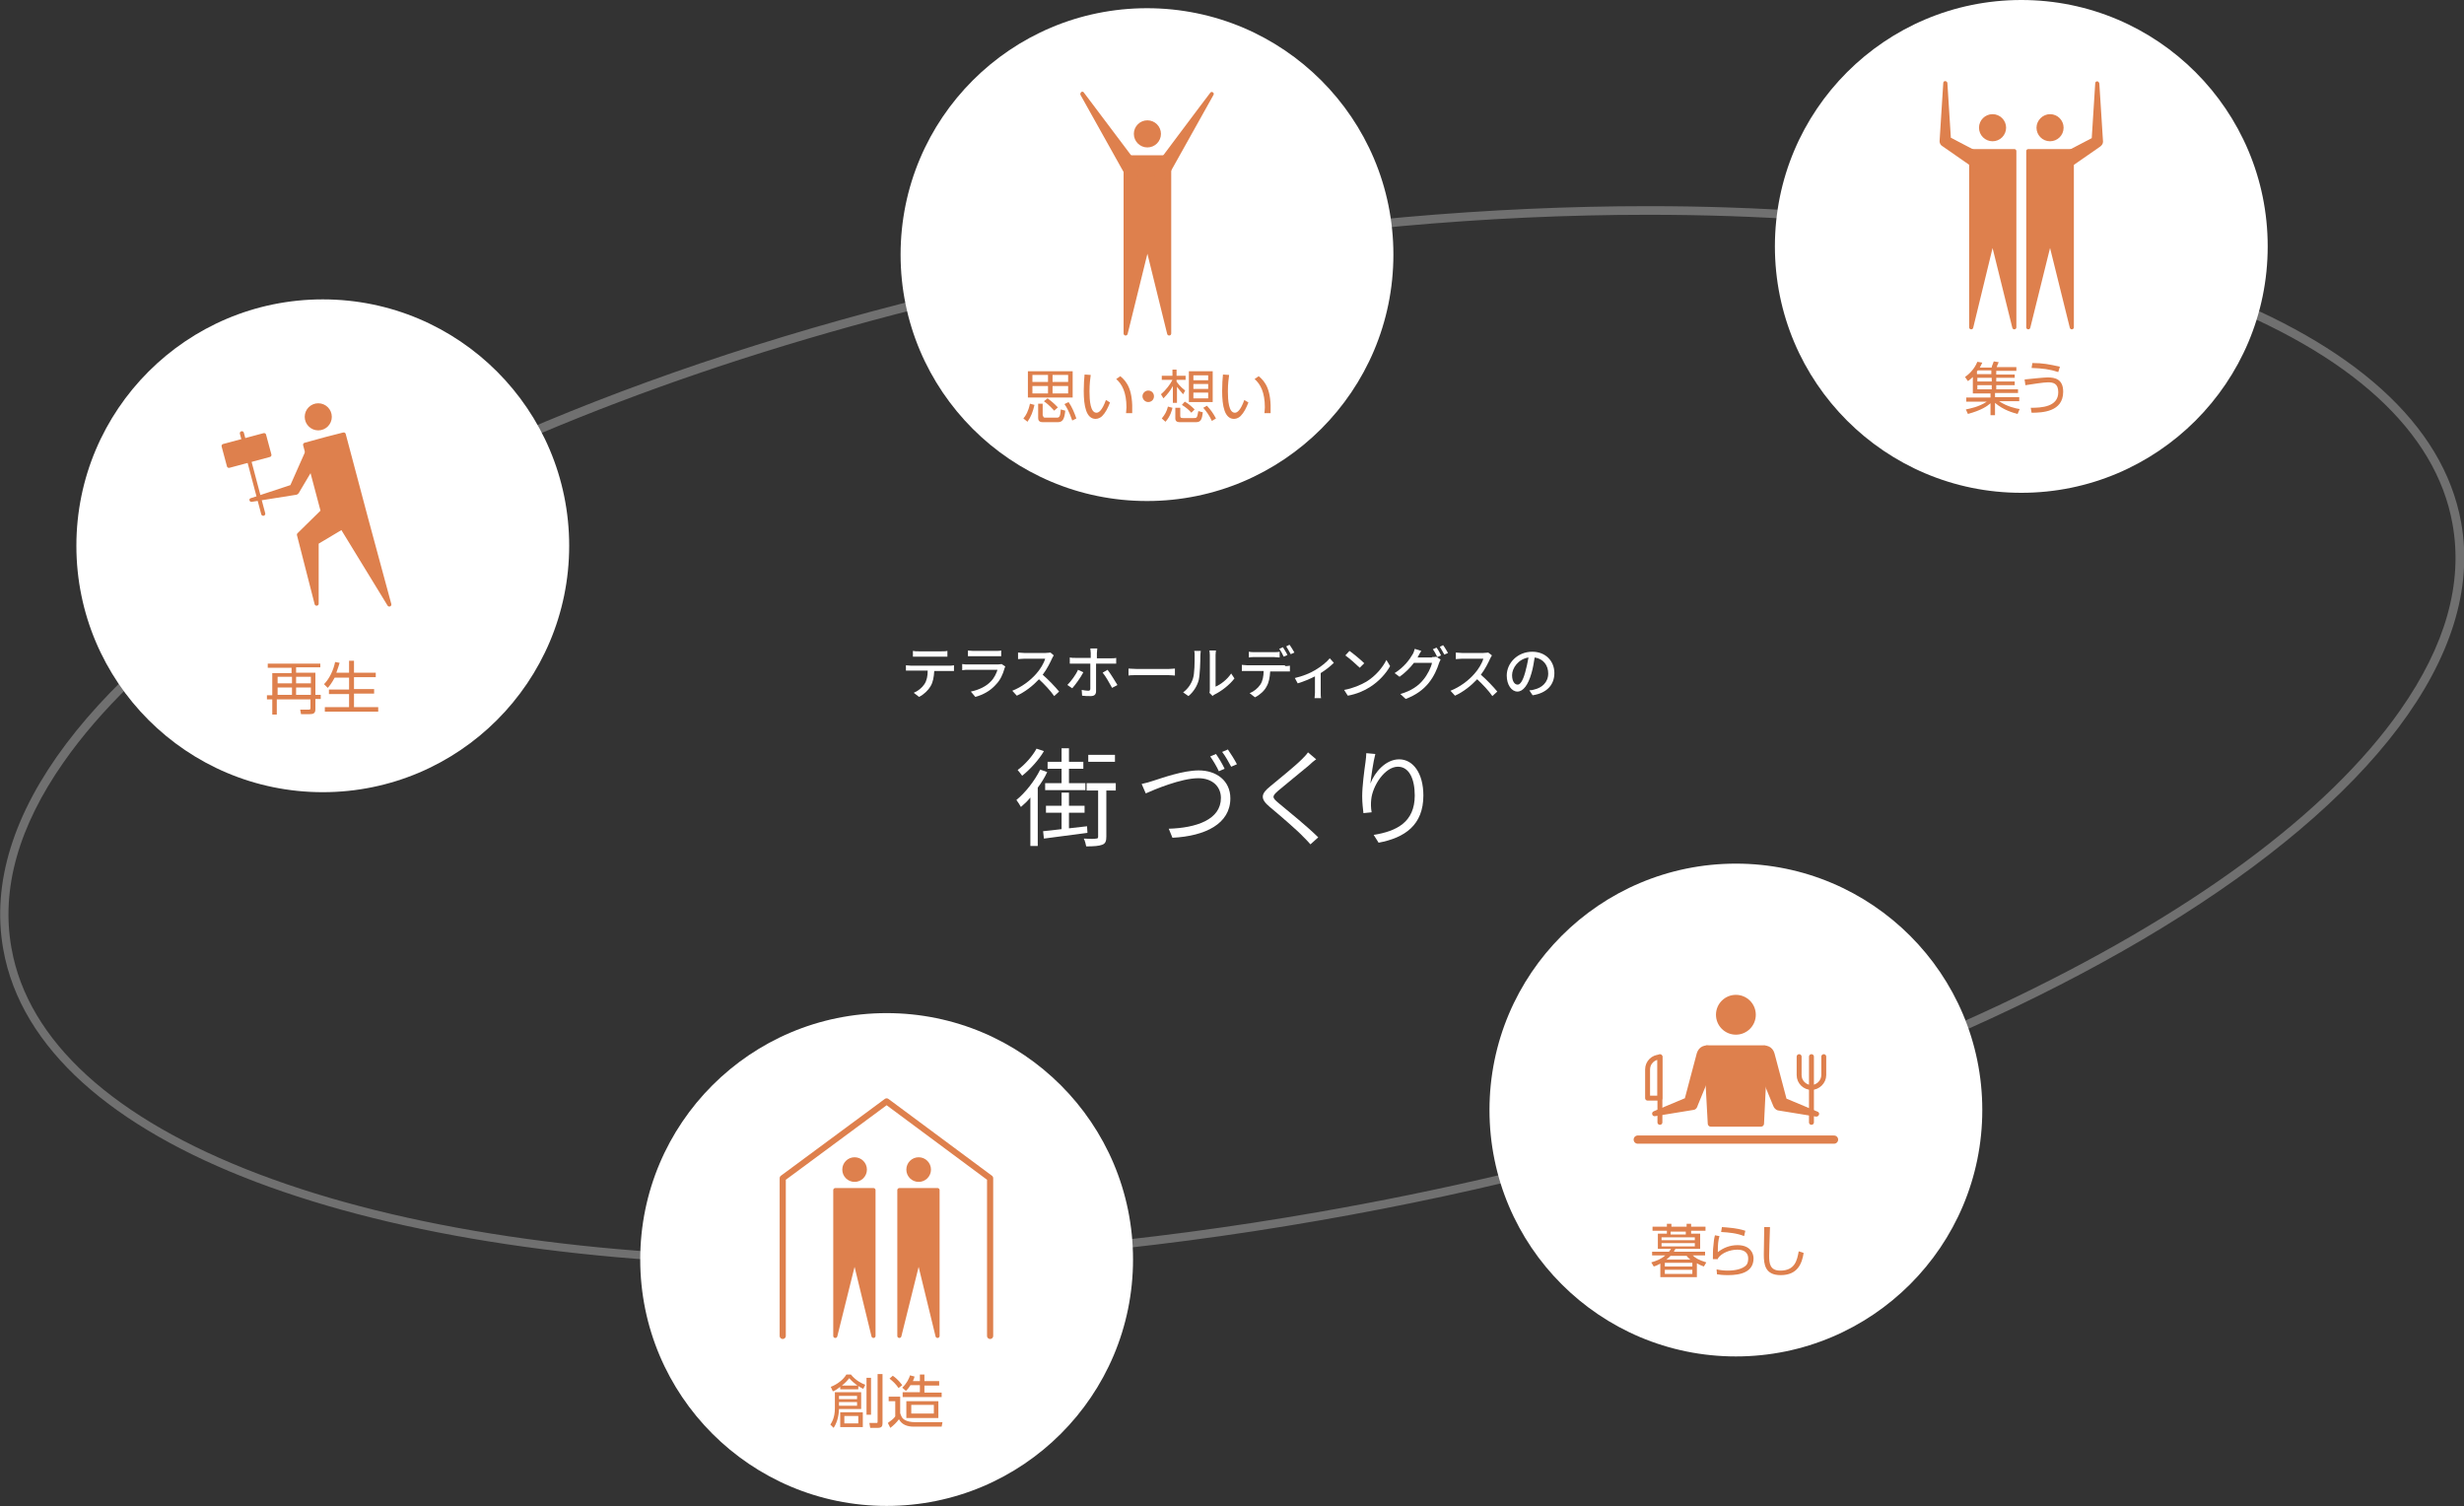 <?xml version="1.0" encoding="utf-8"?>
<!-- Generator: Adobe Illustrator 27.4.0, SVG Export Plug-In . SVG Version: 6.00 Build 0)  -->
<svg version="1.1" id="レイヤー_1" xmlns="http://www.w3.org/2000/svg" xmlns:xlink="http://www.w3.org/1999/xlink" x="0px"
	 y="0px" viewBox="0 0 600 366.8" style="enable-background:new 0 0 600 366.8;" xml:space="preserve">
<rect x="0" y="0" width="600" height="366.8" fill="#333333" stroke="none"/>
<style type="text/css">
	.st0{opacity:0.3;}
	.st1{fill:#FFFFFF;}
	.st2{fill:#DE804D;stroke:#DE804D;stroke-linecap:round;stroke-linejoin:round;stroke-miterlimit:10;}
	.st3{fill:#DE804D;}
	.st4{fill:#DE804D;stroke:#DE804D;stroke-width:1;stroke-linecap:round;stroke-linejoin:round;stroke-miterlimit:9.999;}
	.st5{fill:none;stroke:#DE804D;stroke-linecap:round;stroke-linejoin:round;stroke-miterlimit:10;}
	.st6{fill:#DE804D;stroke:#DE804D;stroke-width:1.5;stroke-linecap:round;stroke-linejoin:round;stroke-miterlimit:10;}
	.st7{fill:none;stroke:#DE804D;stroke-width:2;stroke-linecap:round;stroke-linejoin:round;stroke-miterlimit:10;}
	.st8{fill:none;stroke:#DE804D;stroke-width:1.2;stroke-linecap:round;stroke-linejoin:round;stroke-miterlimit:10;}
	.st9{fill:none;stroke:#DE804D;stroke-width:1.5;stroke-linecap:round;stroke-linejoin:round;stroke-miterlimit:10;}
	.st10{enable-background:new    ;}
</style>
<g>
	<g class="st0">
		<path class="st1" d="M401.3,52.3c53.8,0,100.7,7,135.7,20.3c35.3,13.4,56.2,32.4,60.2,55c2.6,14.4-1.7,29.6-12.7,45.3
			c-17.7,25.3-51.5,50.1-97.8,71.9c-47.5,22.3-104.9,39.8-166,50.4c-41.8,7.3-82.9,11-122,11c-53.8,0-100.7-7-135.7-20.3
			c-35.3-13.4-56.2-32.4-60.2-55c-2.6-14.4,1.7-29.6,12.7-45.3c17.7-25.3,51.5-50.1,97.8-71.9c47.5-22.3,104.9-39.8,166-50.4
			C321.1,56,362.1,52.3,401.3,52.3L401.3,52.3 M401.3,50.2c-38,0-79.5,3.5-122.4,11C113.6,89.9-10.9,166,0.8,231.2
			c8.6,48.3,89.5,77,198,77c38,0,79.5-3.5,122.4-11c165.3-28.7,289.8-104.9,278.1-170C590.6,78.9,509.8,50.2,401.3,50.2L401.3,50.2z
			"/>
	</g>
</g>
<g>
	<circle class="st1" cx="78.6" cy="132.9" r="60"/>
</g>
<g>
	<circle class="st1" cx="279.3" cy="62" r="60"/>
</g>
<g>
	<circle class="st1" cx="492.2" cy="60" r="60"/>
</g>
<g>
	<circle class="st1" cx="215.9" cy="306.7" r="60"/>
</g>
<g>
	<circle class="st1" cx="422.7" cy="270.3" r="60"/>
</g>
<g>
	<circle class="st2" cx="485.2" cy="31.1" r="2.8"/>
	<polygon class="st2" points="480,79.7 485.2,58.3 490.5,79.7 490.5,58.3 490.5,36.8 485.2,36.8 480,36.8 480,58.3 	"/>
	<g>
		<path class="st3" d="M481.2,41.3l-8.2-5.7c-0.4-0.2-0.7-0.7-0.7-1.2l0.9-14.2c0-0.6,0.9-0.6,1,0l0.9,14.2l-0.7-1.2l8.8,4.6
			C485.7,39.2,483.6,42.8,481.2,41.3L481.2,41.3z"/>
	</g>
	<path class="st2" d="M502,31.1c0,1.6-1.3,2.8-2.8,2.8c-1.6,0-2.8-1.3-2.8-2.8s1.3-2.8,2.8-2.8C500.8,28.3,502,29.6,502,31.1z"/>
	<polygon class="st2" points="504.5,79.7 499.2,58.3 493.9,79.7 493.9,58.3 493.9,36.8 499.2,36.8 504.5,36.8 504.5,58.3 	"/>
	<g>
		<path class="st3" d="M501.2,37.9l8.8-4.6l-0.7,1.2l0.9-14.2c0-0.3,0.2-0.5,0.5-0.5c0.2,0,0.4,0.2,0.5,0.5l0.9,14.2
			c0,0.5-0.3,0.9-0.7,1.2l-8.2,5.7C500.9,42.8,498.7,39.2,501.2,37.9L501.2,37.9z"/>
	</g>
</g>
<g>
	<circle class="st2" cx="77.5" cy="101.5" r="2.8"/>
	<polygon class="st2" points="94.8,147.2 83.3,128.4 77.1,132.1 77.1,147 72.8,130.2 78.6,124.5 74.3,108.3 79.4,106.9 83.7,105.8 
		89.2,126.5 	"/>
	<g>
		<path class="st3" d="M78.3,110.7l-5.4,9.1l-0.1,0.2c-0.2,0.3-0.5,0.5-0.8,0.5l-10.7,1.7c-0.6,0.1-0.8-0.8-0.2-0.9l10.3-3.4
			l-0.9,0.7l4.3-9.7C76,106.3,79.6,108.2,78.3,110.7L78.3,110.7z"/>
	</g>
	
		<rect x="54.9" y="107.2" transform="matrix(0.966 -0.259 0.259 0.966 -26.346 19.265)" class="st4" width="10.2" height="5"/>
	<line class="st5" x1="58.9" y1="105.5" x2="64.1" y2="125.1"/>
</g>
<g>
	<circle class="st2" cx="279.4" cy="32.6" r="2.8"/>
	<polygon class="st2" points="284.7,81.2 279.4,59.7 274.1,81.2 274.1,59.7 274.1,38.3 279.4,38.3 284.7,38.3 284.7,59.7 	"/>
	<g>
		<path class="st3" d="M281.3,40.4c0,0,3-3.9,6.1-8.1c3.5-4.7,7.3-9.7,7.3-9.7c0.3-0.5,1.1,0,0.8,0.5l-10.9,19.5
			C283.2,45,279.7,42.7,281.3,40.4L281.3,40.4z"/>
	</g>
	<g>
		<path class="st3" d="M274,42.6l-10.9-19.5c-0.1-0.2,0-0.5,0.2-0.7c0.2-0.1,0.5-0.1,0.6,0.1l13.4,17.8C279,42.7,275.5,45,274,42.6
			L274,42.6z"/>
	</g>
</g>
<g>
	<circle class="st6" cx="422.7" cy="247.1" r="4.1"/>
	<polygon class="st6" points="428.8,273.6 429.7,255.3 422.7,255.3 415.6,255.3 416.6,273.6 	"/>
	<g>
		<path class="st3" d="M418,258l-4.6,11.2l-0.1,0.3c-0.2,0.5-0.6,0.8-1.1,0.8l-9.2,1.5c-0.7,0.1-1-0.9-0.3-1.2l8.6-3.6l-1.2,1.1
			l3.1-11.7C414.3,253.1,419.2,254.7,418,258L418,258z"/>
	</g>
	<g>
		<path class="st3" d="M432.1,256.5l3.1,11.7l-1.2-1.1l8.6,3.6c0.3,0.1,0.5,0.5,0.3,0.8c-0.1,0.3-0.4,0.4-0.7,0.4l-9.2-1.5
			c-0.6-0.1-1-0.6-1.2-1.1l-4.6-11.2C426.1,254.7,431.1,253.1,432.1,256.5L432.1,256.5z"/>
	</g>
	<line class="st7" x1="398.8" y1="277.5" x2="446.6" y2="277.5"/>
	<line class="st8" x1="404.2" y1="257.3" x2="404.2" y2="273.3"/>
	<line class="st8" x1="441.1" y1="257.3" x2="441.1" y2="273.3"/>
	<path class="st8" d="M438.1,257.3v4.5c0,1.7,1.4,3,3,3s3-1.4,3-3v-4.5"/>
	<path class="st8" d="M401.2,260.4c0-1.7,1.4-3,3-3v10h-3V260.4z"/>
</g>
<g>
	<g>
		<circle class="st2" cx="223.7" cy="284.8" r="2.5"/>
		<polygon class="st2" points="228.3,325.3 223.7,306.4 219,325.3 219,306.4 219,289.8 223.7,289.8 228.3,289.8 228.3,306.4 		"/>
		<circle class="st2" cx="208.1" cy="284.8" r="2.5"/>
		<polygon class="st2" points="212.7,325.3 208.1,306.4 203.4,325.3 203.4,306.4 203.4,289.8 208.1,289.8 212.7,289.8 212.7,306.4 
					"/>
	</g>
	<polyline class="st9" points="190.6,325.3 190.6,286.9 215.9,268.2 241.1,286.9 241.1,325.3 	"/>
</g>
<g class="st10">
	<path class="st3" d="M78,162.5h-5.9v1.3h4.7v5.4h1.3v1h-1.3v2.5c0,1-0.5,1.2-1.4,1.2h-2.1l-0.2-1.1h2.1c0.3,0,0.4-0.1,0.4-0.4v-2.1
		h-8.2v3.7h-1.1v-3.7H65v-1h1.3v-5.4H71v-1.3h-5.8v-1H78V162.5z M71.1,164.8h-3.5v1.6h3.5V164.8z M71.1,167.4h-3.5v1.8h3.5V167.4z
		 M75.7,164.8h-3.6v1.6h3.6V164.8z M75.7,167.4h-3.6v1.8h3.6V167.4z"/>
	<path class="st3" d="M85,163.8v-2.9h1.2v2.9h5.3v1.1h-5.3v2.9h4.9v1.1h-4.9v3.3h5.9v1.1h-13v-1.1H85V169h-4.9v-1.1H85V165h-3.5
		c-0.8,1.5-1.4,2.2-1.7,2.5l-0.9-0.9c1.3-1.3,2.3-3.4,2.7-5.4l1.1,0.2c-0.2,0.6-0.3,1.1-0.8,2.4H85z"/>
</g>
<g class="st10">
	<path class="st3" d="M249.2,101.9c0.6-0.7,1.2-1.7,1.6-3.6l1.1,0.3c-0.4,1.7-0.8,2.8-1.7,4.1L249.2,101.9z M261.2,96.8h-10.9v-6.4
		h10.9V96.8z M255.2,91.3h-3.8V93h3.8V91.3z M255.2,94h-3.8v1.8h3.8V94z M254,101.2c0,0.4,0.2,0.5,0.5,0.5h2.9c0.7,0,0.8-0.6,0.9-2
		l1.1,0.3c-0.2,2-0.6,2.8-1.8,2.8h-3.7c-1,0-1.1-0.6-1.1-1.1v-3.4h1.1v2.9H254z M256.7,100c-0.3-0.3-1.2-1.4-2.5-2.3l0.9-0.7
		c1.6,1.2,2.1,1.8,2.5,2.2L256.7,100z M260.1,91.3h-3.8V93h3.8V91.3z M260.1,94h-3.8v1.8h3.8V94z M261.1,102.4
		c-0.8-2.3-1.4-3.3-1.9-4l1-0.5c0.8,1.1,1.5,2.8,1.9,4L261.1,102.4z"/>
	<path class="st3" d="M265.6,91.3c-0.1,0.8-0.3,2.1-0.3,4c0,2.2,0.2,5.2,1.7,5.2c0.6,0,1.4-0.6,2.3-3.1l1,0.6
		c-0.5,1.3-1.1,2.5-1.9,3.3c-0.3,0.3-0.9,0.7-1.6,0.7c-2.3,0-2.9-3.1-2.9-6.8c0-1.5,0.1-3.1,0.2-4L265.6,91.3z M274.2,100.6
		c0-0.4,0.1-0.8,0.1-1.4c0-3.7-1.1-5.7-2.5-6.9l1-0.7c1.7,1.4,3.1,3.4,2.9,9H274.2z"/>
	<path class="st3" d="M281,96.5c0,0.8-0.6,1.4-1.4,1.4s-1.4-0.7-1.4-1.4c0-0.8,0.7-1.4,1.4-1.4C280.4,95.1,281,95.7,281,96.5z"/>
	<path class="st3" d="M288.1,96c-0.5-0.6-1-1.1-1.5-1.8v3.9h-1V94c-0.6,1.1-1.3,2-2.3,3l-0.6-1c1.3-1.1,2.3-2.5,2.8-3.5h-2.6v-1h2.6
		V90h1v1.5h2.2v1h-2.2v0.4c0.1,0.2,0.9,1.3,2.1,2.2L288.1,96z M282.9,101.9c0.8-1,1.2-1.7,1.5-2.9l1.1,0.3c-0.1,0.5-0.5,2.1-1.7,3.4
		L282.9,101.9z M287.4,99.3v1.9c0,0.5,0.1,0.6,0.7,0.6h2.6c0.8,0,0.8-0.1,1.1-1.7l1.1,0.3c-0.2,1.5-0.4,2.4-1.6,2.4h-4
		c-0.3,0-1.1,0-1.1-0.9v-2.6C286.2,99.3,287.4,99.3,287.4,99.3z M290.1,100.5c-0.5-0.6-1.3-1.3-2.3-1.9l0.7-0.8
		c0.9,0.5,1.7,1.2,2.4,1.9L290.1,100.5z M295.3,97.9h-5.8v-7.5h5.8V97.9z M294.2,91.4h-3.6v1.2h3.6V91.4z M294.2,93.5h-3.6v1.2h3.6
		V93.5z M294.2,95.6h-3.6V97h3.6V95.6z M295.1,102.5c-0.6-1.3-1.3-2.3-2.1-3.2l0.9-0.5c1,1.1,1.5,1.8,2.2,3.1L295.1,102.5z"/>
	<path class="st3" d="M299.3,91.3c-0.1,0.8-0.3,2.1-0.3,4c0,2.2,0.2,5.2,1.7,5.2c0.6,0,1.4-0.6,2.3-3.1l1,0.6
		c-0.5,1.3-1.1,2.5-1.9,3.3c-0.3,0.3-0.9,0.7-1.6,0.7c-2.3,0-2.9-3.1-2.9-6.8c0-1.5,0.1-3.1,0.2-4L299.3,91.3z M307.9,100.6
		c0-0.4,0.1-0.8,0.1-1.4c0-3.7-1.1-5.7-2.5-6.9l1-0.7c1.7,1.4,3.1,3.4,2.9,9H307.9z"/>
</g>
<g class="st10">
	<path class="st3" d="M485,89.3c0.2-0.4,0.3-0.9,0.5-1.3l1.2,0.2c-0.2,0.4-0.3,0.7-0.5,1.2h4.8v0.9h-4.9v0.9h4.5V92h-4.5v0.9h4.5
		v0.9h-4.5v1h5.3v0.9h-5.6v1h5.9v1h-4.9c1.9,1.3,4.2,1.8,5,1.9l-0.5,1.2c-1.1-0.3-3.4-0.9-5.5-2.7v3h-1.1v-2.9
		c-0.8,0.7-2.2,1.7-5.5,2.6l-0.5-1.1c0.9-0.2,3.2-0.6,5.1-1.9h-5v-1h5.9v-1h-4.3v-4c-0.5,0.5-0.8,0.7-1.2,1l-0.7-1
		c0.7-0.5,2.2-1.7,3-3.7l1.2,0.2c-0.2,0.4-0.3,0.7-0.6,1.2h2.9V89.3z M481.6,90.2c0,0.1-0.1,0.1-0.2,0.2v0.7h3.5v-0.9
		C484.9,90.2,481.6,90.2,481.6,90.2z M485,92h-3.5v0.9h3.5V92z M485,93.8h-3.5v1h3.5V93.8z"/>
	<path class="st3" d="M494.5,99.3c2.6,0,6.7-0.2,6.7-3.8c0-2.2-1.3-2.4-2.5-2.4c-1,0-3.6,0.4-5.5,0.7l-0.2-1.4
		c0.9-0.1,4.8-0.5,5.6-0.5c1.8,0,3.8,0.4,3.8,3.5c0,4.9-5.1,5.1-7.7,5.1L494.5,99.3z M501.2,90.6c-2.1-0.7-3.8-0.9-6.5-1l0.2-1.2
		c2.5,0,4.1,0.3,6.7,0.9L501.2,90.6z"/>
</g>
<g class="st10">
	<path class="st3" d="M209.7,339v4.1h-5.4c0,0.9-0.2,2.9-1.3,4.6l-0.8-0.8c0.3-0.5,1.1-1.6,1.1-4V339H209.7z M209,338.3h-4.4v-0.6
		c-0.9,0.7-1.2,0.9-1.8,1.1l-0.5-1.1c1.6-0.6,3.1-1.8,3.8-3h1.1c1.2,1.5,2.7,2.2,3.5,2.5l-0.5,1c-0.5-0.3-0.8-0.4-1.2-0.7L209,338.3
		L209,338.3z M204.3,339.9v0.8h4.4v-0.8H204.3z M204.3,341.4v0.9h4.4v-0.9H204.3z M210.1,343.9v3.6h-5.5v-3.6H210.1z M208.8,337.4
		c-0.8-0.6-1.4-1.1-2-1.8c-0.4,0.5-0.8,1-1.8,1.8H208.8z M205.6,344.8v1.8h3.4v-1.8H205.6z M212.1,335.5v9H211v-9H212.1z
		 M214.9,334.7v11.9c0,0.7-0.2,1.1-1.2,1.1h-1.8l-0.2-1.2h1.7c0.2,0,0.3,0,0.3-0.3v-11.6h1.2V334.7z"/>
	<path class="st3" d="M219.2,340.2v3.9c0.2,0.6,0.4,1.3,1.2,1.7c0.5,0.3,1.4,0.5,2.3,0.5h6.8l-0.2,1.1h-6.8c-1.6,0-2.9-0.5-3.6-1.8
		c-0.6,0.8-1.2,1.4-2.1,2.1l-0.6-1.2c0.8-0.6,1.4-1,1.8-1.6v-3.7h-1.6v-1.1h2.8V340.2z M218.8,338c-0.6-0.9-1.2-1.5-2.2-2.3l0.8-0.7
		c1.3,0.9,2,1.9,2.3,2.3L218.8,338z M224,336.3v-1.6h1.1v1.6h3.6v1.1h-3.6v1.7h4.2v1.1h-9.5V339h4.2v-1.7h-2.3
		c-0.5,0.8-0.8,1.1-1.1,1.4l-0.9-0.8c1.1-1,1.7-2.3,1.9-3l1.1,0.3c-0.1,0.3-0.1,0.5-0.4,1.1H224z M228.5,345.3h-7.8v-4.1h7.8V345.3z
		 M227.4,342.1h-5.5v2.1h5.5V342.1z"/>
</g>
<g class="st10">
	<path class="st3" d="M413.2,311h-8.9v-3.3c-0.6,0.3-0.9,0.5-1.6,0.7l-0.6-1c1.3-0.4,2.4-0.8,3.4-1.7h-3.2v-0.9h4.1
		c0.2-0.2,0.3-0.4,0.5-0.7h-3.2v-3.7h2.2v-0.7h-3.5v-1h3.5V298h1.1v0.7h3.7V298h1.1v0.7h3.5v1h-3.5v0.7h2.2v3.7h-6
		c-0.2,0.3-0.3,0.4-0.4,0.7h7.6v0.9h-3c0.6,0.6,1.4,1.1,3.3,1.7l-0.6,1c-0.5-0.2-1.1-0.4-1.7-0.8L413.2,311L413.2,311z M412.7,301.3
		h-8.1v0.7h8.1V301.3z M412.7,302.7h-8.1v0.8h8.1V302.7z M412.1,307.5h-6.7v0.9h6.7V307.5z M412.1,309.2h-6.7v1h6.7V309.2z
		 M411.6,306.7c-0.5-0.4-0.6-0.5-0.9-0.9h-3.9c-0.3,0.3-0.5,0.5-1,0.9H411.6z M410.5,299.9h-3.7v0.7h3.7V299.9z"/>
	<path class="st3" d="M418.7,301c-0.3,1.1-0.4,1.9-0.4,3.9c1.4-1.1,3-1.7,4.8-1.7c3.2,0,3.9,2.1,3.9,3.2c0,3.4-3.2,4.1-6.2,4.1
		c-1.3,0-2.1-0.1-2.7-0.2l-0.1-1.2c0.9,0.2,1.8,0.3,2.7,0.3c1.9,0,3.6-0.4,4.5-1.3c0.4-0.4,0.5-1.1,0.5-1.7c0-1.1-0.7-2.1-2.6-2.1
		s-3.8,0.8-4.7,2c0,0.1-0.1,0.2-0.1,0.3h-1.2c0-0.5,0-2.6,0.1-3c0.1-1.3,0.2-2.1,0.4-2.8L418.7,301z M424.7,301
		c-1.7-0.7-3.7-0.9-5.6-1l0.2-1.2c1.2,0.1,3.6,0.2,5.7,0.9L424.7,301z"/>
	<path class="st3" d="M431,298.9c-0.1,3.8-0.2,5.4-0.2,6.8c0,1.8,0.1,3.7,2.7,3.7c3.6,0,4.1-2.5,4.5-4.7l1.2,0.4
		c-0.4,2.5-1.4,5.4-5.6,5.4c-3.8,0-4.1-2.6-4.1-5c0-1.1,0.1-5.7,0.1-6.7h1.4V298.9z"/>
</g>
<g>
	<path class="st1" d="M231.1,162.1c0.3,0,0.8,0,1.2-0.1v1.4c-0.3,0-0.8,0-1.2,0h-3.6c-0.1,1.5-0.3,2.7-0.9,3.7
		c-0.5,0.9-1.6,2-2.8,2.6l-1.3-1c1-0.4,2-1.2,2.6-2.1c0.6-0.9,0.8-2,0.8-3.3h-4c-0.4,0-0.9,0-1.3,0V162c0.4,0,0.8,0.1,1.3,0.1H231.1
		z M223.7,159.9c-0.5,0-1,0-1.4,0v-1.4c0.4,0.1,0.9,0.1,1.4,0.1h5.6c0.4,0,1,0,1.4-0.1v1.4c-0.4,0-1,0-1.4,0H223.7z"/>
	<path class="st1" d="M244.8,162.3c-0.1,0.2-0.2,0.4-0.2,0.5c-0.4,1.4-1,2.8-2.1,3.9c-1.4,1.6-3.2,2.5-5,3l-1.1-1.3
		c2-0.4,3.8-1.3,4.9-2.5c0.8-0.8,1.3-1.9,1.6-2.8h-7.1c-0.3,0-1,0-1.5,0.1v-1.5c0.5,0.1,1.1,0.1,1.5,0.1h7.2c0.4,0,0.7-0.1,0.9-0.1
		L244.8,162.3z M235.6,158.4c0.4,0,0.9,0.1,1.3,0.1h5.5c0.4,0,1,0,1.4-0.1v1.4c-0.4,0-0.9,0-1.4,0h-5.4c-0.4,0-0.9,0-1.3,0V158.4z"
		/>
	<path class="st1" d="M256.6,159.6c-0.1,0.1-0.3,0.5-0.4,0.7c-0.5,1.1-1.3,2.7-2.3,4c1.4,1.2,3.1,3,4,4.1l-1.2,1.1
		c-0.9-1.3-2.3-2.8-3.7-4.1c-1.5,1.6-3.4,3.1-5.4,4l-1.1-1.2c2.3-0.9,4.4-2.5,5.8-4.1c1-1.1,1.9-2.6,2.2-3.7h-5.1
		c-0.5,0-1.3,0.1-1.5,0.1v-1.6c0.3,0,1.1,0.1,1.5,0.1h5.2c0.5,0,1-0.1,1.2-0.1L256.6,159.6z"/>
	<path class="st1" d="M263.8,163.7c-0.6,1.2-1.9,3-2.7,3.9l-1.2-0.8c0.9-0.9,2.1-2.5,2.6-3.7L263.8,163.7z M266.9,161.6v6.7
		c0,0.8-0.4,1.2-1.3,1.2c-0.7,0-1.5,0-2.1-0.1l-0.1-1.4c0.6,0.1,1.2,0.2,1.6,0.2s0.5-0.2,0.5-0.5c0-0.7,0-5.3,0-6v-0.1h-3.7
		c-0.4,0-0.9,0-1.3,0v-1.5c0.4,0.1,0.8,0.1,1.3,0.1h3.8V159c0-0.3-0.1-0.9-0.1-1.1h1.7c0,0.2-0.1,0.8-0.1,1.1v1.3h3.5
		c0.4,0,0.9,0,1.2-0.1v1.4c-0.4,0-0.9,0-1.2,0H266.9z M269.7,163.1c0.7,0.9,1.8,2.7,2.4,3.7l-1.3,0.7c-0.6-1.1-1.6-2.9-2.3-3.7
		L269.7,163.1z"/>
	<path class="st1" d="M274.8,162.8c0.4,0,1.3,0.1,2.1,0.1h7.6c0.7,0,1.2-0.1,1.6-0.1v1.7c-0.3,0-0.9-0.1-1.6-0.1h-7.6
		c-0.8,0-1.6,0-2.1,0.1V162.8z"/>
	<path class="st1" d="M288.1,168.6c1.2-0.9,2-2.1,2.4-3.4c0.4-1.2,0.4-4,0.4-5.6c0-0.5,0-0.8-0.1-1.1h1.6c0,0.1-0.1,0.6-0.1,1.1
		c0,1.6-0.1,4.6-0.4,6c-0.4,1.5-1.3,2.9-2.5,3.9L288.1,168.6z M294.5,168.7c0.1-0.2,0.1-0.6,0.1-0.9v-8.3c0-0.6-0.1-1-0.1-1.1h1.6
		c0,0.1-0.1,0.5-0.1,1.1v7.7c1.2-0.5,2.8-1.7,3.8-3.2l0.8,1.2c-1.2,1.6-3.2,3.1-4.8,3.9c-0.2,0.1-0.4,0.2-0.5,0.4L294.5,168.7z"/>
	<path class="st1" d="M312.9,162.2c0.3,0,0.8,0,1.2-0.1v1.4c-0.3,0-0.8,0-1.2,0h-3.6c-0.1,1.5-0.3,2.7-0.9,3.7c-0.5,1-1.6,2-2.8,2.6
		l-1.3-1c1-0.4,2-1.2,2.6-2.1c0.6-0.9,0.8-2.1,0.8-3.3h-4c-0.4,0-0.9,0-1.3,0v-1.5c0.4,0,0.8,0.1,1.3,0.1H312.9z M305.5,160
		c-0.5,0-1,0-1.4,0.1v-1.4c0.4,0.1,0.9,0.1,1.4,0.1h4.7c0.4,0,1,0,1.4-0.1v1.4c-0.4,0-1-0.1-1.4-0.1H305.5z M312.6,159.9
		c-0.3-0.6-0.7-1.4-1.1-1.9l0.9-0.4c0.3,0.5,0.9,1.4,1.1,1.9L312.6,159.9z M314,157c0.4,0.5,0.9,1.4,1.2,1.9l-0.9,0.4
		c-0.3-0.6-0.8-1.4-1.1-1.9L314,157z"/>
	<path class="st1" d="M324.8,161.4c-0.7,0.7-1.9,1.7-3.2,2.5v4.8c0,0.4,0,1.1,0.1,1.3h-1.6c0-0.2,0.1-0.9,0.1-1.3v-4
		c-1.2,0.6-2.8,1.3-4.2,1.7l-0.7-1.3c1.8-0.4,3.8-1.2,4.9-1.9c1.4-0.8,2.9-2,3.6-2.9L324.8,161.4z"/>
	<path class="st1" d="M332.7,166c2.3-1.4,4-3.5,4.9-5.3l0.9,1.5c-1,1.8-2.7,3.7-4.9,5.1c-1.4,0.9-3.2,1.7-5.4,2.1l-0.9-1.4
		C329.5,167.6,331.3,166.8,332.7,166z M332.2,161.5l-1.1,1.1c-0.7-0.7-2.5-2.3-3.5-3l1-1.1C329.6,159.2,331.4,160.7,332.2,161.5z"/>
	<path class="st1" d="M348.7,160c0.4,0,0.8,0,1-0.1l1.1,0.7c-0.1,0.2-0.3,0.6-0.4,0.9c-0.4,1.3-1.2,3.2-2.5,4.8
		c-1.3,1.6-3,2.9-5.6,3.9l-1.3-1.2c2.7-0.8,4.4-2,5.6-3.5c1-1.2,1.9-3,2.1-4.1h-4.4c-0.9,1.2-2.1,2.4-3.5,3.4l-1.2-0.9
		c2.4-1.5,3.7-3.4,4.4-4.6c0.2-0.3,0.4-0.9,0.5-1.3l1.6,0.5c-0.3,0.4-0.6,1-0.7,1.2c-0.1,0.1-0.1,0.2-0.2,0.4H348.7z M349.8,157.7
		c0.4,0.5,0.9,1.4,1.1,1.9L350,160c-0.3-0.6-0.7-1.4-1.1-1.9L349.8,157.7z M351.4,157.1c0.4,0.5,0.9,1.4,1.2,1.9l-0.9,0.4
		c-0.3-0.6-0.8-1.4-1.1-1.9L351.4,157.1z"/>
	<path class="st1" d="M363.3,159.6c-0.1,0.1-0.3,0.5-0.4,0.7c-0.5,1.1-1.3,2.7-2.3,4c1.4,1.2,3.1,3,4,4.1l-1.2,1.1
		c-0.9-1.3-2.3-2.8-3.7-4.1c-1.5,1.6-3.4,3.1-5.4,4l-1.1-1.2c2.3-0.9,4.4-2.5,5.8-4.1c1-1.1,1.9-2.6,2.2-3.7H356
		c-0.5,0-1.3,0.1-1.5,0.1v-1.6c0.3,0,1.1,0.1,1.5,0.1h5.2c0.5,0,1-0.1,1.2-0.1L363.3,159.6z"/>
	<path class="st1" d="M372.4,168.1c0.5,0,0.9-0.1,1.2-0.2c1.8-0.4,3.4-1.7,3.4-3.9c0-2-1.2-3.6-3.3-3.9c-0.2,1.2-0.4,2.6-0.8,3.9
		c-0.8,2.8-2,4.4-3.4,4.4c-1.4,0-2.6-1.6-2.6-3.9c0-3.1,2.7-5.8,6.2-5.8c3.3,0,5.4,2.3,5.4,5.2c0,2.9-1.9,4.9-5.3,5.4L372.4,168.1z
		 M371.4,163.7c0.3-1.1,0.6-2.4,0.8-3.6c-2.5,0.4-4,2.6-4,4.3c0,1.6,0.7,2.3,1.3,2.3C370.1,166.8,370.8,165.9,371.4,163.7z"/>
</g>
<g>
	<path class="st1" d="M255,188c-0.6,1.3-1.4,2.6-2.3,3.8V206h-1.8v-11.8c-0.7,0.9-1.5,1.6-2.3,2.3c-0.2-0.4-0.8-1.3-1.1-1.7
		c2.2-1.8,4.4-4.6,5.8-7.4L255,188z M254.2,182.9c-1.2,2.1-3.4,4.5-5.3,6c-0.3-0.4-0.8-1.1-1.1-1.4c1.8-1.3,3.7-3.5,4.6-5.2
		L254.2,182.9z M264.8,202.8c-3.8,0.5-7.7,1-10.6,1.4l-0.2-1.8c1.2-0.1,2.8-0.3,4.5-0.5v-4h-3.8v-1.7h3.8v-3.2h1.8v3.2h3.8v1.7h-3.8
		v3.8l4.4-0.5L264.8,202.8z M258.5,187.2h-3.4v-1.7h3.4v-3.3h1.8v3.3h3.5v1.7h-3.5v3.5h4v1.7h-9.8v-1.7h4V187.2z M271.8,192.5h-2.4
		v11.2c0,1.1-0.2,1.7-1,2c-0.8,0.3-2,0.4-3.9,0.4c-0.1-0.5-0.3-1.4-0.6-1.9c1.4,0.1,2.7,0.1,3,0c0.4,0,0.5-0.1,0.5-0.5v-11.2h-2.8
		v-1.8h7.1V192.5z M271.5,185.5H265v-1.7h6.5V185.5z"/>
	<path class="st1" d="M280.9,190.1c2.2-0.7,7.2-2.5,11-2.5c4.3,0,7.7,2.5,7.7,6.8c0,6.2-6.1,9.2-14.1,9.6l-0.9-2.2
		c6.7-0.2,12.7-2.2,12.7-7.5c0-2.7-2-4.8-5.5-4.8c-4.2,0-10.8,2.8-12.8,3.7l-1-2.3C279,190.7,280,190.4,280.9,190.1z M298.2,187.2
		l-1.4,0.6c-0.5-1.1-1.4-2.6-2.1-3.6l1.4-0.6C296.8,184.6,297.7,186.1,298.2,187.2z M301.2,186.1l-1.4,0.6c-0.6-1.1-1.4-2.6-2.2-3.6
		l1.4-0.6C299.7,183.5,300.7,185.1,301.2,186.1z"/>
	<path class="st1" d="M320.5,184.9c-0.6,0.4-1.4,1.1-1.8,1.5c-1.8,1.5-5.5,4.5-7.4,6.1c-1.6,1.4-1.6,1.7,0.1,3.1
		c2.3,1.9,7.1,5.8,9.6,8.3l-1.9,1.7c-0.5-0.6-1.2-1.3-1.8-1.9c-1.4-1.5-5.7-5.2-8.1-7.2c-2.4-2-2.2-3.2,0.2-5.1
		c1.9-1.6,5.8-4.7,7.6-6.5c0.5-0.5,1.2-1.2,1.5-1.7L320.5,184.9z"/>
	<path class="st1" d="M334.9,183.6c-0.5,1.9-1,5.4-1.2,7.2c1-2.7,3.7-5.9,7-5.9c3.4,0,5.9,3.4,5.9,8.8c0,7.2-4.5,10.3-10.9,11.5
		l-1.2-1.9c5.6-0.9,10-3.1,10-9.6c0-4.1-1.4-7-4.1-7c-3.2,0-6.2,4.7-6.5,8c-0.1,1-0.1,1.9,0.1,3.1l-2,0.2c-0.1-1-0.3-2.4-0.3-4.1
		c0-2.4,0.5-6.2,0.8-8.3c0.1-0.8,0.2-1.6,0.2-2.2L334.9,183.6z"/>
</g>
</svg>
